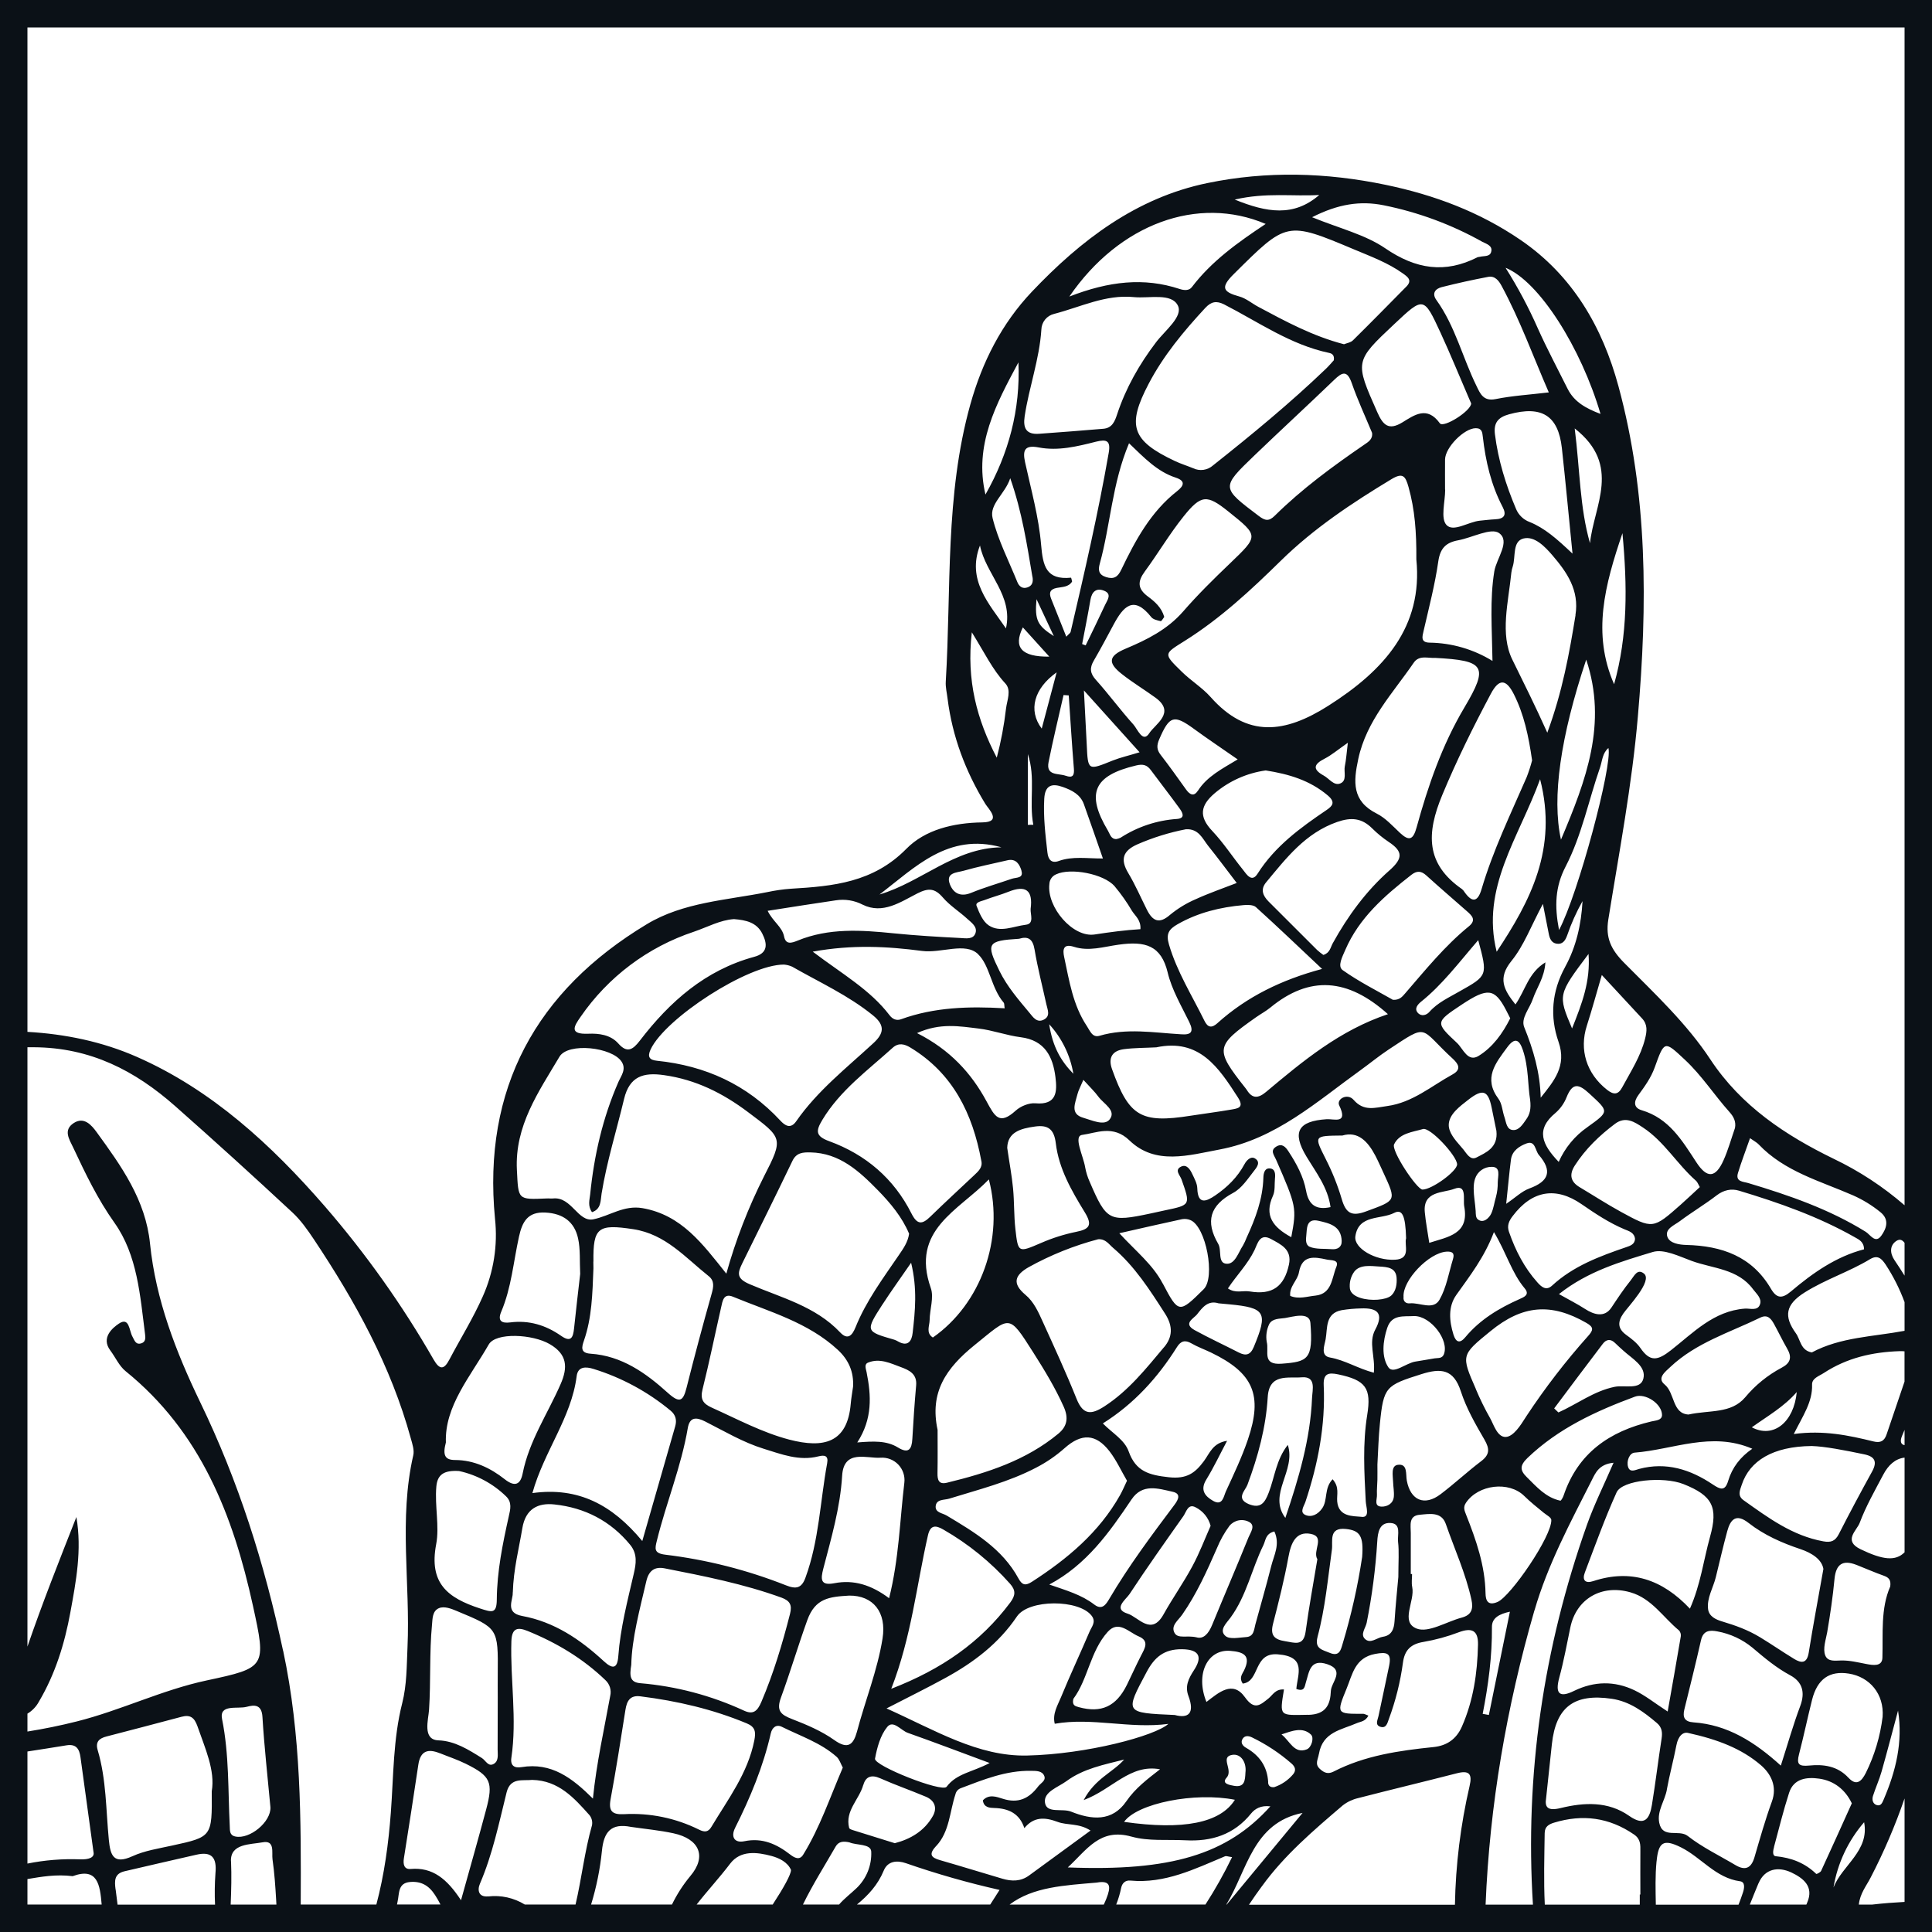 <svg width="1056" height="1056" viewBox="0 0 1056 1056" fill="none" xmlns="http://www.w3.org/2000/svg">
<path d="M0 0V1056H1056V0H0ZM1041 15V658.78C1029.25 648.591 1016.19 640.031 1002.16 633.33C976.03 620.6 951.72 604.59 934.91 579.14C921.91 559.39 904.37 543.05 887.77 526.29C880.57 519.02 877.48 512.62 879.07 502.64C885 465.76 892 429.16 895.22 391.72C900.54 330.72 900.7 270.31 884.6 211.03C875.91 179.03 859.76 150.73 831.14 131.17C808.64 115.8 784.07 106.59 757.45 101.04C724.87 94.25 692.38 93.37 660.04 100.04C621.1 108.04 590.73 131.29 564.04 159.42C547.52 176.83 536.87 197.81 530.37 221.06C516.47 270.77 520 321.94 516.94 372.57C516.75 375.67 517.58 378.83 517.94 381.96C520.55 402.62 527.71 421.58 538.55 439.36C540.21 442.09 547.91 449.36 536.91 449.51C521.12 449.72 505.62 453.51 495.39 463.96C477.29 482.37 455.39 484.4 432.32 485.76C427.989 486.074 423.685 486.689 419.44 487.6C397.1 492.07 373.55 493.1 353.56 505.14C292.97 541.6 263.7 595.14 270.56 666.14C272.133 680.616 269.838 695.25 263.91 708.55C258.68 720.41 251.72 731.55 245.68 743.02C242.68 748.81 240.29 748.81 236.99 743.09C219.919 713.348 200.024 685.318 177.58 659.39C148.38 625.76 115.77 595.72 74.88 577.7C55.79 569.29 35.59 565.18 15 564V15H1041ZM94 1008.77C86.71 1010.38 79.1 1011.52 72.41 1014.57C62 1019.3 60.31 1014.07 59.49 1005.65C57.89 989.27 58.16 972.65 53.41 956.65C52.03 952 54.23 950.16 58.24 949.12C71.927 945.58 85.593 941.993 99.24 938.36C104.04 937.08 106.24 938.83 107.9 943.47C112.14 955.73 117.68 967.65 115.74 979.08C115.94 1004 115.92 1004 94 1008.77ZM63.17 1032.77C62.57 1028.1 62.35 1024.09 68.22 1022.77C81.22 1019.77 94.22 1016.71 107.29 1013.77C115.86 1011.77 118.57 1015.46 117.76 1023.9C117.346 1029.61 117.273 1035.34 117.54 1041.06H64.26C63.91 1038.25 63.57 1035.5 63.21 1032.75L63.17 1032.77ZM134.75 932.94C138.94 931.8 143.04 931.45 143.45 938.48C144.45 954.94 146.3 971.35 147.81 987.79C148.23 995.79 136.5 1005.52 128.59 1003.79C125.37 1003.09 125.71 1000.51 125.59 998.28C124.59 978.7 125.31 959.11 121.37 939.58C119.73 931.24 129.85 934.27 134.79 932.92L134.75 932.94ZM126.24 1017.34C125.83 1007.59 136.83 1008.23 143.52 1006.98C150.43 1005.68 148.43 1012.61 148.95 1016.28C150.01 1023.66 150.52 1031.14 150.95 1038.6C151 1039.44 151.04 1040.23 151.08 1041.02H126.08C126.42 1033.06 126.61 1025.2 126.28 1017.32L126.24 1017.34ZM154.71 902.2C144.58 854.72 130.39 809.69 109.32 766.2C96.17 738.9 85.11 710.39 82 679.75C79.6 655.83 66.28 637.32 52.85 618.85C50.08 615.04 45.97 610.15 40.29 613.85C34.37 617.73 37.89 622.73 40.08 627.39C46.71 641.53 53.36 655.39 62.59 668.39C75.12 686.05 76.59 708.16 79.29 729.29C79.55 731.29 79.66 733.46 77.29 734.22C74.14 735.22 73.53 732.6 72.38 730.55C70.56 727.31 70.76 719.6 64.98 723.47C61.65 725.7 55.03 731.11 60.29 738.13C63.11 741.89 65.11 746.59 68.64 749.45C109.64 782.62 127.45 828.27 138.26 877.71C145.57 911.14 145.5 911.56 112.95 918.5C88.53 923.71 66.09 934.85 42 940.9C33.04 943.153 24.04 944.997 15 946.43V936.65C17.676 935.054 19.863 932.754 21.32 930C30.25 914.89 35.32 898.38 38.44 881.39C41.56 864.4 44.85 847.16 41.75 829.18C32.48 852.72 23.18 876.16 15 900V572.41H18.46C49.46 572.56 73.79 585.18 95.83 604.65C117.39 623.71 138.703 643.043 159.77 662.65C164.34 666.88 168.07 672.17 171.55 677.39C194.14 711.27 213.71 746.65 224.55 786.24C225.38 789.24 226.55 792.64 225.88 795.48C217.88 830.27 224.32 865.48 222.73 900.41C222.27 910.65 222.39 920.86 219.85 930.91C214.85 950.54 215.13 970.65 213.63 990.67C212.36 1007.67 210.07 1024.61 205.71 1041H164.37C164.58 994.68 164.63 948.49 154.75 902.18L154.71 902.2ZM43.86 1016.29C34.182 1015.91 24.494 1016.69 15 1018.6V957.34C22.11 956.24 29.23 955.14 36.33 953.97C41.72 953.08 43.38 956.03 43.99 960.46C46.24 976.84 48.49 993.22 51.11 1012.34C51.79 1015.33 48.53 1016.44 43.86 1016.29ZM238.5 812.5C239.07 806.11 242.5 803.5 250.92 804.04C260.596 806.155 269.485 810.94 276.58 817.85C280.02 821.13 278.94 825.07 278.08 828.85C274.74 843.85 271.67 858.85 271.54 874.26C271.47 882.17 268.94 881.31 262.31 879.14C244.72 873.38 234.31 865.43 238.42 843.97C240.27 834.29 237.55 823.08 238.5 812.5ZM267.14 734.87C270.98 728.17 291.04 729.16 300.52 734.7C310 740.24 310.52 747.27 306.38 756.63C299.32 772.79 289.18 787.63 285.68 805.36C284.53 811.17 281.68 813.1 275.86 808.52C268.07 802.37 259.07 798.06 248.79 798.02C243.21 798.02 241.85 795.49 243.71 788.41C243 768.57 257.05 752.47 267.14 734.87ZM879.14 408.87C881.47 418.26 862.49 489.01 852.14 508.33C849.6 495.1 850.05 484.62 855.72 473.68C864.58 456.59 868.3 437.43 874.62 419.29C875.79 415.75 875.86 411.66 879.13 408.86L879.14 408.87ZM886.81 291.46C889.49 320.33 889.75 347.34 882.24 373.99C870.07 346.25 877.2 319.66 886.8 291.45L886.81 291.46ZM1041.01 848.46C1036.01 853.46 1029.09 852.62 1017.01 846.82C1007.22 842.13 1014.9 836.57 1016.46 832.4C1019.88 823.28 1024.79 814.69 1029.36 806.02C1032.08 800.84 1035.91 797.28 1041.01 796.71V848.46ZM818.55 875.6C813.11 877.94 812.04 874.6 811.97 870.91C811.71 855.7 806.81 841.71 801.31 827.84C800.44 825.62 799.62 823.77 801.31 821.33C808.07 811.39 824.72 809.44 833.07 817.62C836.41 820.9 840.07 823.83 843.72 826.81C845.51 828.27 847.72 829.28 847.92 830.71C848.35 839.58 825.72 872.52 818.55 875.6ZM825.29 880.93C821.36 900.19 817.58 918.78 813.79 937.37L810.41 936.76C813.51 921.04 815.6 905.25 815.47 889.23C815.43 884.28 819.58 882.15 825.29 880.93ZM280.29 870.46C280.68 857.58 283.64 846.53 285.5 835.31C287.26 824.64 294.11 821.31 303.07 822.31C319.65 824.08 333.77 831.31 344.52 844.46C348.52 849.46 347.67 854.76 346.42 860.14C342.97 875.07 339.08 889.91 337.95 905.27C337.43 912.35 334.7 912.27 330.07 908.02C317.19 896.14 303.07 886.5 285.34 883.25C275.69 881.45 280.63 874.22 280.24 870.46H280.29ZM324.36 689.57C324.11 670.81 326.95 668.95 346.11 671.85C363.81 674.53 374.65 687.43 387.41 697.56C390.61 700.11 390.03 703.42 388.96 707.19C384.167 724.17 379.613 741.22 375.3 758.34C373.43 765.69 371.71 767.34 365.05 761.34C353.05 750.5 339.87 741.06 322.78 739.91C317.12 739.53 317.91 736.37 319.21 732.65C323.52 720.22 323.82 707.23 324.36 693.26C324.31 692.71 324.33 691.14 324.31 689.57H324.36ZM861.16 336.22C857.76 357.13 854.05 377.92 845.73 400.47C839.02 385.56 832.73 372.98 826.65 360.61C819.73 346.61 824.5 328.99 826.08 312.96C826.233 311.79 826.5 310.637 826.88 309.52C828.52 304.17 826.56 295.78 832.81 294.31C838.81 292.91 844.42 298.76 848.45 303.43C856.41 312.71 863.32 322.57 861.11 336.22H861.16ZM867 360.54C878.67 395.54 867 426.35 853.2 458.94C848.11 435.89 853 402.45 867 360.54ZM1005.06 838.54C1003.06 842.4 1000.75 843.22 996.59 842.47C979.69 839.42 966.43 829.54 953 820C949.55 817.54 951 814.62 952 811.58C956.34 798.43 969 790.58 990.26 790.37C997.5 790.59 1008.26 792.67 1019.08 794.94C1024.75 796.13 1026.16 798.94 1023.32 804.2C1017.07 815.55 1010.93 827 1005.05 838.55L1005.06 838.54ZM1014.54 855.27C1019.67 857.27 1024.68 859.52 1029.86 861.34C1032.58 862.34 1033.62 863.8 1033.17 867.14C1027.85 879.31 1029.3 892.82 1028.89 906.14C1028.73 911.14 1023.49 910.14 1020.14 909.52C1015.57 908.65 1011.14 907.52 1006.49 907.59C1003.33 907.59 999.13 908.51 997.66 904.83C996.19 901.15 998.06 895.94 998.72 892.13C1000.37 882.46 1001.8 872.72 1002.72 862.96C1003.52 855 1007.15 852.44 1014.53 855.28L1014.54 855.27ZM980.54 906.67C974.42 902.95 968.24 898.67 961.97 894.87C955.19 890.8 948.8 888.52 941.3 886.26C937.9 885.26 934.16 883.54 933.62 879.6C932.79 873.6 936.45 867.75 937.83 862.09C939.9 853.68 941.83 845.23 944.1 836.87C945.87 830.32 949.02 827.16 955.76 832.43C964.23 839.05 973.96 843.33 984.14 846.74C990.48 848.87 995.8 852.43 996.64 857.57C993.64 874.48 990.93 888.8 988.64 903.2C987.66 909.36 984.63 909.17 980.52 906.68L980.54 906.67ZM984 932.43C980.14 942.67 977.17 953.24 973.37 965.05C958.91 951.94 944.11 942.7 925.58 941.41C920.8 941.07 919.58 938.71 920.64 934.34C923.75 921.75 926.88 909.16 929.74 896.51C930.96 891.11 934.58 890.89 938.74 891.71C945.752 892.995 952.322 896.044 957.83 900.57C964.39 906.13 970.83 911.57 978.49 915.68C985.11 919.25 986.79 924.9 984 932.43ZM936.11 811.34C923.94 803.19 910.75 798.93 895.89 802.9C893.89 803.44 890.89 805.07 889.89 801.81C888.89 798.55 890.66 794.2 893.45 793.99C914.59 792.35 935.45 782.26 957.78 791.86C951.22 796.36 946.78 802.11 944.58 809.45C942.85 815.26 940.24 814.1 936.11 811.34ZM957.51 780.15C966.42 773.78 975.02 768.98 982.08 760.88C980.51 777.38 969.33 786.41 957.51 780.15ZM973.79 747.59C966.165 751.634 959.402 757.126 953.88 763.76C946.15 772.85 934.43 770.61 922.88 773.16C913.88 772.62 915.58 761.4 909.81 756.69C905.56 753.23 910.22 749.77 912.97 747.17C927.03 733.91 945.33 728.37 962.19 720.17C966.09 718.28 968.03 720.75 969.63 723.64C972.09 728.09 974.27 732.7 976.82 737.11C979.56 741.83 978.74 745 973.79 747.59ZM962 712.91C960.71 716.73 956.56 715.05 953.72 715.27C936.65 716.53 925.43 728.54 913.26 738.06C906.01 743.73 901.9 744.49 896.63 736.81C894.68 733.96 891.69 731.69 888.84 729.62C884.1 726.16 884.15 722.48 887.28 717.94C889.81 714.26 903.46 700.08 898.58 696.13C894.95 693.19 893.24 697.43 891.39 699.72C887.44 704.63 884.27 709.45 880.76 714.72C876.99 720.33 871.26 718.62 866.36 715.45C862.14 712.72 857.63 710.45 852.1 707.33C868.05 694.72 885.97 689.6 903.34 684.33C909.44 682.48 917.79 686.69 924.72 689.22C936.3 693.43 949.94 693.45 958.23 704.73C960.07 707.17 963.1 709.7 962 712.91ZM771.89 867.42C771.42 865.15 771.81 862.71 771.81 860.35H771.11C771.11 852.87 771.11 845.35 771.11 837.93C771.11 833.7 769.79 828.42 776.11 827.93C781.35 827.47 787.9 826.17 790.26 832.99C795.03 846.73 801.11 859.99 804.26 874.32C805.37 879.38 804.36 882.73 798.96 884.16C790.61 886.38 780.8 892.65 774.34 890.16C765.12 886.54 773.51 875.22 771.89 867.42ZM787.42 816.69C778.63 823.38 770.97 820.12 768.94 809.28C768.28 805.79 769.52 799.91 764.02 800.65C760.14 801.17 761.34 806.47 761.44 809.91C761.52 812.66 762.1 815.43 761.84 818.13C761.46 821.96 758.08 823.6 755.09 823.49C750.82 823.34 752.75 819.43 752.62 817.03C752.48 814.29 752.82 811.52 752.87 808.76C752.92 806 752.87 803.25 752.87 800.49C753.29 793 753.48 785.49 754.24 778.06C756.24 757.95 757.47 757.22 776.99 751.06C787.55 747.74 794.49 748.23 798.46 760.45C801.46 769.71 806.46 778.45 811.4 786.92C814.33 792 814.28 795.17 809.4 798.8C801.9 804.5 794.94 811 787.42 816.69ZM673.57 959.17C678.29 958.43 681.45 963.31 680.73 968.93C680.52 972.93 680.43 977.15 674.49 976.1C671.98 975.65 667.49 974.91 670.43 971.66C674.26 967.46 666.56 960.26 673.57 959.17ZM674.97 983.74C667.03 996.41 646.76 1000.44 614.4 995.81C621.56 985.65 653.14 979.36 675 983.74H674.97ZM484.56 933.8C496.81 927.48 506.95 922.51 516.83 917.08C532.16 908.67 545.83 898.36 555.83 883.55C562.27 874 589.83 874.11 596.7 883.17C599.27 886.55 596.65 889.17 595.51 891.88C590.42 903.88 584.87 915.59 579.95 927.61C578.08 932.16 575.14 936.73 576.51 942.18C597.05 938.58 617.26 945.06 638.62 942.25C631.36 948.81 594.14 958.82 561.38 959.55C534.51 960.15 511.1 945.69 484.56 933.8ZM540.93 963.63C531.54 968.63 522.85 969.29 517.39 976.63C514.96 979.88 477.56 965.12 478.27 961.25C479.39 955.19 481.19 948.5 484.95 943.91C488.23 939.91 492.41 945.82 496.21 947.16C510.55 952.23 524.77 957.64 540.93 963.63ZM429.51 866.48C408.317 858.1 386.136 852.477 363.51 849.75C357.3 848.96 357.96 846.42 359.07 841.96C364.16 821.35 372.35 801.6 375.93 780.58C377.01 774.29 380.7 774.58 385.43 776.96C395.94 782.28 406.11 788.37 417.43 791.87C427.16 794.87 436.79 798.7 447.32 796.03C450.52 795.22 452.94 795.47 452.11 799.79C448.28 820.63 447.68 842.07 440.28 862.25C438.18 868.15 435.13 868.73 429.51 866.48ZM431.81 882.12C427.63 898.51 422.81 914.62 416.15 930.23C413.95 935.38 411.65 937.3 406.66 935.01C388.783 926.741 369.597 921.664 349.97 920.01C344.26 919.53 344.05 916.01 345.04 910.01C345.37 895.5 349.62 879.94 353.27 864.24C354.62 858.42 357.86 856.16 363.32 857.24C384.87 861.48 406.43 865.72 427.16 873.24C431.65 874.92 433.09 877.13 431.81 882.12ZM450 857.42C454.35 840.68 459.25 824.09 460.3 806.61C461.18 791.92 473.88 797.31 481.3 796.76C483.096 796.636 484.897 796.909 486.575 797.561C488.253 798.212 489.767 799.226 491.008 800.529C492.25 801.833 493.188 803.394 493.757 805.102C494.326 806.81 494.512 808.622 494.3 810.41C491.82 831.07 491.37 852.02 485.97 873.56C476.26 866.29 466.68 863.31 456.09 865.35C448.18 866.88 448.59 863 450 857.42ZM473.66 750C473.28 748.11 472.23 745.7 474.47 744.78C480.86 742.16 486.77 745.17 492.56 747.3C496.96 748.92 501.31 750.99 500.75 757.21C499.88 766.95 499.22 776.73 498.67 786.5C498.35 792.21 496.58 794.71 490.82 791.18C484.53 787.32 477.42 787.72 468.57 788.42C477 775.44 476.21 762.77 473.66 750ZM482.41 712.92C487.01 705.78 492.01 698.92 498 690.2C501.47 704.56 500.19 716.58 498.84 728.53C498.36 732.86 496.35 736.3 490.95 733.26C490.272 732.843 489.547 732.508 488.79 732.26C473 727.7 472.9 727.65 482.41 712.88V712.92ZM564.79 450.8L561.79 450.85V412.18C566.19 425.12 562.36 438 564.79 450.8ZM627.46 326.06C621.64 321.76 621.74 317.78 625.77 312.31C632.99 302.48 639.22 291.89 646.83 282.38C656.57 270.19 659.74 270.23 671.48 279.64C688.15 293 688 292.86 672.23 308C663.41 316.42 654.71 325 646.69 334.22C638.05 344.11 626.99 349.63 615.28 354.55C605.91 358.49 605.28 362.21 613.18 368.42C619.04 373.05 625.48 376.93 631.54 381.32C642.86 389.53 631.32 395.84 628.22 400.71C624.62 406.36 621.75 398.5 619.49 395.99C612.37 388.11 606.09 379.49 598.99 371.59C595.75 367.99 595.53 365.07 597.83 361.13C601.6 354.66 605.1 348.05 608.64 341.45C613.85 331.75 619.5 324.97 629.25 337.28C630.25 338.6 632.6 339.09 634.42 339.51C634.88 339.61 635.75 337.96 636.36 337.2C634.87 332 631.15 328.79 627.46 326.06ZM725.93 385.83C702.36 400.77 681.75 403.58 661.74 381.03C657.09 375.79 650.86 372.03 645.82 367.03C635.67 357.11 636.12 357.49 647.63 350.24C667 338.09 683.78 322.49 700 306.56C718.15 288.74 739 274.93 760.54 261.91C766.79 258.13 768.21 260.26 769.87 266.17C773.32 278.45 774.27 290.92 774.15 305.73C777.81 342.54 756.68 366.35 725.93 385.83ZM750.93 750.31C742.15 748 735.17 743.44 727 742C721.5 741.05 724 735.35 724.57 732C725.67 725.88 724.26 717.82 733.37 716.11C736.847 715.548 740.359 715.231 743.88 715.16C752.64 714.8 756.63 717.63 751.69 726.75C747.83 733.86 751.8 741.39 750.92 750.31H750.93ZM703.93 789.71C697.52 797.85 696.72 807.37 693.52 815.71C691.37 821.35 689.1 824.79 682.52 822.11C675.31 819.11 680.68 814.65 681.8 811.63C687.63 796.07 691.94 780.19 692.92 763.63C693.7 750.5 704.17 753.44 711.39 752.82C719.62 752.11 717.32 759.66 717.14 764.13C716.22 786.66 709.83 808.13 702.55 829.66C692.81 816.64 708.53 804 703.88 789.71H703.93ZM649.58 927C653.21 936.69 649.38 939.35 642.1 937.39C614.65 936.19 614.79 936.27 626.73 913.89C630.98 905.89 636.19 901.34 646.05 901.44C656.36 901.55 656.92 906.31 652.61 912.88C649.53 917.58 647.6 921.74 649.58 927ZM621.06 418.37C624.79 417.49 626.95 418.1 629.06 420.96C634.2 427.9 639.53 434.71 644.6 441.7C646.15 443.83 648.28 447.22 643.39 447.62C632.377 448.352 621.733 451.888 612.47 457.89C611.736 458.237 610.959 458.486 610.16 458.63C607.16 458.63 606.74 455.96 605.59 454.04C593.4 433.63 597.75 423.87 621.06 418.37ZM594 407.11C593.56 397.92 593 388.73 592.45 377.38L622.88 411.18C617 413 612.46 414 608.19 415.69C594.59 421.19 594.65 421.29 594 407.11ZM807 632.67C803.65 634.41 801.65 630.48 799.89 628.34C799.37 627.72 798.79 627.05 798.19 626.34C795.31 623.04 791.86 619.06 791.86 614.91C791.86 608.98 798.27 604.49 802.4 601.23C810.52 594.83 813.4 596.07 815.29 605.3C816.22 609.92 817.18 614.52 817.91 618.11C818.93 627.38 812.12 630 807 632.67ZM818.65 646.12C818.706 648.88 818.369 651.634 817.65 654.3C816.75 657.3 816.4 660.4 815.12 663.23C813.99 665.74 810.84 668.8 807.88 666.58C806.49 665.58 806.66 663.49 806.58 661.94C806.48 660.03 806.18 657.89 805.93 655.7C805.47 651.76 805.12 647.65 806.22 644.34C806.834 642.412 808.053 640.733 809.695 639.552C811.338 638.37 813.317 637.749 815.34 637.78C820.5 637.72 818.68 642.89 818.66 646.12H818.65ZM762.46 688.55C751.65 689.1 739.86 682.21 740.82 675.72C742.59 663.72 754.7 666.72 762.02 662.96C766.4 660.7 768.2 664.24 768.55 676.82C767.42 680.6 771.46 688.09 762.47 688.55H762.46ZM724.65 633.55C718.2 620.7 717.94 620.83 733.74 620.66C742.22 618.14 747.62 623.83 751.74 631.66C753.38 634.78 754.74 638.02 756.27 641.23C763.33 656.53 763.15 656.05 746.76 662.1C738.76 665.1 735.6 663.1 733.36 655.35C731.13 647.843 728.217 640.556 724.66 633.58L724.65 633.55ZM733.34 678.32C733.46 681.72 730.96 683.06 727.89 682.78C724.28 682.45 719.12 682.94 715.8 681.44C713.55 680.44 713.73 677.44 713.99 675.38C714.42 671.93 713.73 665.72 720.6 667.25C726.66 668.63 733.08 670 733.35 678.35L733.34 678.32ZM762 625.44C764.95 619.35 772 618.81 777.75 617.12C781.67 615.97 796.2 631.6 796.43 636.36C796.6 640.04 782.74 650.18 777.52 650.2C774.48 650.21 760.27 628.94 762 625.44ZM794.82 649.83C801.98 647 799.6 655.54 800.32 659.38C803.18 674.59 791.54 675.99 781.21 679.32C780.33 673.39 779.29 668.04 778.78 662.63C777.61 650.8 789 652.11 794.78 649.83H794.82ZM794.02 587.22C782.37 593.59 772.08 602.67 758.19 604.55C751.63 605.44 745.48 607.65 739.85 601.16C736.47 597.28 730.33 600.75 732 604.21C737 614.59 729.26 611.49 725.16 611.74C709.41 612.74 706.07 618.82 714.07 632.12C719.3 640.81 725.75 648.96 727.25 659.79C719.44 661.52 715.31 658.65 713.89 650.88C712.47 643.11 708.66 636.05 704.31 629.41C702.74 627 700.84 624.73 697.61 626.69C694.08 628.82 696.35 631.29 697.44 633.77C708.65 659.4 708.79 660.19 705.79 676.23C695.85 670.82 690.79 664.46 695.79 653.55C697.03 650.83 696.57 647.34 696.87 644.2C697.12 641.74 697.07 638.89 694.1 638.64C691.13 638.39 690.6 641.48 690.54 643.7C690.22 655.41 686.19 666.04 681.39 676.47C680.831 677.945 680.163 679.375 679.39 680.75C676.83 684.62 675.07 691.08 670.39 690.75C665.39 690.41 667.92 683.4 665.86 679.88C658.7 667.62 661.31 658.81 674.04 652C678.63 649.54 681.95 644.43 685.32 640.12C686.72 638.34 689.47 635.18 685.83 633.12C683.58 631.88 681.36 634.21 680.22 636.32C676.39 643.47 670.76 648.96 664.22 653.41C659.51 656.61 654.68 658.84 654.42 649.47C654.35 646.87 652.86 644.22 651.7 641.74C650.54 639.26 648.63 636.15 645.55 637.66C641.78 639.49 645 642.36 645.81 644.66C650.74 658.66 650.81 658.61 636.81 661.54C634.11 662.1 631.42 662.73 628.72 663.3C606.29 668.07 604.78 667.3 595.6 645.94C594.467 643.428 593.641 640.789 593.14 638.08C592.14 631.83 586.52 620.98 591.49 620.32C599.12 619.32 608.38 614.64 617.33 623.32C631.51 637.03 649.65 631.48 666.74 628.27C697.35 622.51 719.68 602.18 743.74 584.86C748.85 581.18 753.74 577.14 758.97 573.68C781.32 558.95 775.42 561.68 794.29 578.9C797.09 581.57 798.94 584.51 794 587.22H794.02ZM692.39 733.52C691.8 730.14 692.297 726.66 693.81 723.58C695.6 720.58 699.45 720.85 702.41 720.41C706.34 719.82 715.75 716.73 716.25 723.08C717.82 742.99 714.94 744.31 700.51 745.38C689.62 746.18 693.73 738.67 692.39 733.52ZM704.51 691.22C701.92 703.22 695.44 707.95 683.06 705.88C679.33 705.25 675.32 707.11 671.16 704.23C675.9 697.06 682.01 690.97 685.72 683.23C687.38 679.76 688.55 673.84 694.72 677.23C700.1 680.19 706.3 682.88 704.51 691.22ZM635.51 701.54C630.08 691.19 621.08 684.12 611.8 674.07C624.8 671.13 635.45 668.66 646.15 666.37C647.69 666.109 649.273 666.296 650.71 666.91C659.2 670.48 664.43 698.24 657.9 704.67C644.53 717.89 644.21 718.05 635.55 701.54H635.51ZM636.21 736.38C626.37 748.1 616.85 760.14 603.7 768.66C596.6 773.27 592.09 773.66 588.47 764.66C582.77 750.43 576.34 736.5 570 722.54C567.57 717.18 565.14 711.6 560.51 707.74C553.02 701.47 554.63 696.93 562.39 692.54C574.333 685.929 587.05 680.826 600.25 677.35C604.34 677.1 606.06 680.08 608.41 682.07C620.28 692.16 628.47 705.07 636.8 718.02C641.23 724.89 640.92 730.83 636.25 736.38H636.21ZM654.38 718.28C657.23 714.67 660.26 710.56 666.06 712.38C667.99 712.54 669.94 712.73 671.89 712.92C691.74 714.79 693.15 717.37 685.29 736.25C683.47 740.62 680.99 741.25 677.07 739.25C669.07 735.15 660.89 731.37 653.01 727.05C646.35 723.39 652.52 720.68 654.42 718.28H654.38ZM686.55 556C689.12 554.19 691.94 552.7 694.35 550.72C715.81 533.07 736.7 534.63 758.62 554.33C732.32 563.11 712.13 579.97 691.98 596.85C687.78 600.37 684.47 600.66 681.46 595.7C681.247 595.369 681.013 595.052 680.76 594.75C663.92 573.42 664.16 571.78 686.55 556ZM673 606.47C665.63 607.76 658.2 608.67 650.82 609.83C623.62 614.13 617.06 610.25 607.82 584.39C605.56 578.05 608.03 574.29 614.34 573.46C620.17 572.7 626.11 572.78 632.01 572.46C655.6 567.46 666.08 583.46 676.64 599.86C680.27 605.52 676.48 605.85 673 606.47ZM665.53 559.17C662.27 562.1 660.16 561.69 658.31 557.92C651.56 544.17 643.31 531.16 638.94 516.24C637.21 510.4 638.85 507.9 643.71 505.14C654.94 498.75 667.04 495.84 679.71 494.72C681.96 494.52 685.03 494.52 686.47 495.82C698.28 506.51 709.79 517.53 722.62 529.6C700.42 535.55 681.53 544.78 665.5 559.17H665.53ZM653.53 491.5C648.485 493.67 643.772 496.541 639.53 500.03C633.53 505.29 629.95 503.36 626.88 497.24C623.52 490.55 620.55 483.64 616.71 477.24C612.21 469.73 613.71 465.04 621.71 461.49C630.226 457.782 639.122 455.019 648.24 453.25C655.13 452.91 657.24 458.31 660.24 462.16C665.62 468.86 670.74 475.78 675.98 482.62C668.46 485.55 660.83 488.16 653.54 491.5H653.53ZM638.24 531.6C640.51 541 645.68 549.75 650.01 558.6C652.75 564.17 650.92 565.76 645.48 565.32C630.62 564.45 615.77 561.79 600.94 566.15C597.06 567.29 595.79 563.45 594.09 560.89C586.44 549.42 584.43 536.07 581.64 523.02C580.82 519.2 581.05 515.61 586.92 517.49C595.18 520.15 603.15 517.49 611.34 516.36C626.06 514.26 634.67 516.76 638.25 531.6H638.24ZM588.87 598.23C589.42 596 590.6 593.93 592.15 590.23C595.76 594.23 598.33 596.64 600.38 599.45C603.2 603.3 610.23 606.88 606.61 611.74C603.71 615.65 596.84 612.3 592.11 610.96C584.72 608.86 587.71 603 588.88 598.23H588.87ZM781.25 553.12C779.66 554.93 776.86 555.73 774.96 553.6C772.87 551.26 774.96 549.01 776.63 547.6C788.34 538.24 797.29 526.25 807.97 513.87C813.19 533.27 813.16 533.22 797.77 541.87C792 545.22 785.83 547.93 781.26 553.12H781.25ZM802.81 506.35C789.66 517.07 779.05 530.23 768 543C766.45 544.78 765 546.7 761.33 546.48C752.6 541.48 742.74 536.55 733.87 530.25C730.87 528.1 733.77 522.85 735.3 519.25C742.88 501.64 756.81 489.61 771.43 478.17C774.43 475.82 776.82 475.96 779.66 478.55C786.89 485.13 794.35 491.48 801.66 497.94C804.44 500.38 807.2 502.79 802.82 506.35H802.81ZM759.38 475.81C746.74 486.98 736.69 500.67 728.47 515.56C727.22 517.82 726.91 520.89 723.32 521.95C722.135 521.124 721.003 520.226 719.93 519.26C711.03 510.42 702.153 501.553 693.3 492.66C690.3 489.59 688.8 486.17 692.03 482.28C703.03 469.04 713.42 455.39 730.85 449.28C738.58 446.59 744.29 447.12 749.97 452.74C752.749 455.514 755.794 458.01 759.06 460.19C766.94 465.42 766.87 469.2 759.39 475.81H759.38ZM735.06 418.74C734.39 422 736.43 426.69 732.55 428.23C729.07 429.61 726.55 425.57 723.55 423.93C717.25 420.47 718.01 417.73 724.02 414.67C727.73 412.78 731.02 409.96 736.71 405.98C736 411.92 735.77 415.38 735.07 418.74H735.06ZM725.7 434.74C730.13 438.48 728.32 440.55 725.08 442.74C710.75 452.45 696.89 462.51 687.36 477.56C684.17 482.61 681.36 477.91 679.36 475.36C673.71 468.36 668.74 460.67 662.57 454.15C655.14 446.3 656.08 440.24 663.94 433.56C671.867 426.861 681.53 422.544 691.81 421.11C704.69 423.13 716 426.57 725.71 434.75L725.7 434.74ZM654.7 432.22C652.54 435.6 650.28 434.3 648.32 431.58C643.74 425.2 639.21 418.78 634.39 412.58C632.13 409.68 632.21 407.33 633.64 404.02C639.21 391.14 641.64 390.4 652.64 398.43C659.91 403.74 667.39 408.74 676.5 415.08C667.87 420.29 659.76 424.37 654.74 432.23L654.7 432.22ZM609.23 484.41C612.747 488.612 615.911 493.097 618.69 497.82C620.46 500.66 623.69 502.82 623.34 507.87C615.03 508.37 606.67 509.49 598.34 510.77C586.34 512.62 572.08 495.77 573.57 483.23C573.609 482.075 573.981 480.955 574.64 480.006C575.3 479.057 576.22 478.319 577.29 477.88C585.1 474.2 603.22 477.53 609.27 484.42L609.23 484.41ZM586.68 586.91C580.16 580.21 575.43 572.62 573.46 559.83C580.397 567.385 584.99 576.793 586.68 586.91ZM592.92 662.61C597.14 669.51 595.71 671.84 588.19 673.31C581.665 674.644 575.298 676.655 569.19 679.31C556.6 684.71 556.48 685 555 671.8C554.16 664.43 554.43 656.94 553.72 649.56C553.05 642.56 551.72 635.63 550.53 627.39C550.77 618.79 557.87 616.82 565.66 615.75C572.66 614.75 576.13 616.97 577.09 624.94C578.73 638.79 585.75 650.92 592.92 662.61ZM564.76 739.23C570.86 748.83 576.76 758.51 581.44 768.98C584.17 775.13 583.21 779.7 578.5 783.6C560.77 798.31 539.5 805.1 517.6 810.43C513.09 811.53 512.34 808.9 512.42 805.12C512.57 797.27 512.47 789.41 512.47 781.55C508.05 761.06 516.96 747.88 532.89 735.04C552.32 719.38 551.1 717.76 564.76 739.23ZM518.76 819.16C534.87 814.16 551.27 810.09 566.4 802.16C571.961 799.288 577.143 795.738 581.83 791.59C591.16 783.27 598.98 783.59 606.48 793.3C610.24 798.19 612.85 803.96 616 809.35C614.6 812.28 613.56 814.8 612.23 817.17C600.74 837.61 583.39 852.08 564.03 864.58C560.45 866.89 558.63 866.36 556.7 862.79C547.86 846.5 532.6 837.46 517.41 828.36C515.16 827.02 511.29 826.79 511.41 823.5C511.64 819.29 516 820 518.75 819.16H518.76ZM618.49 819.56C624.44 810.7 633.06 813.62 640.94 815.37C645.57 816.37 644.2 819.5 641.94 822.5C629.43 839.18 616.94 855.87 606.34 873.88C604.47 877.07 602.34 880.27 598.08 877C591.08 871.62 582.76 869.29 573.53 866.08C593.87 855.26 606.36 837.62 618.48 819.56H618.49ZM605.49 891.91C611.39 885.38 617 892.18 622.35 894.4C628.47 896.95 625.64 901.09 623.61 905.05C620.92 910.28 618.54 915.66 615.94 920.93C610.1 932.75 601.94 936.47 589.67 933.11C587.61 932.54 585.88 932.11 586.67 928.58C594.69 917.83 595.86 902.58 605.49 891.91ZM616.36 882C608.1 879.45 615.36 874.31 617.36 871.33C626.85 856.91 636.85 842.81 646.81 828.69C648.42 826.39 649.34 821.69 653.43 823.84C655.456 824.842 657.243 826.268 658.67 828.021C660.097 829.774 661.13 831.813 661.7 834C658.52 841.17 655.62 848.91 651.7 856.13C646.87 865.13 640.95 873.46 635.99 882.36C629.27 894.47 622.16 883.78 616.36 882ZM659.3 808.79C663.48 801.94 666.93 794.64 670.7 787.53C662.83 788.7 661.21 794.35 658.03 798.63C653.21 805.14 648.64 808.5 638.93 807.44C628.1 806.26 620.84 804.32 616.93 793.36C614.69 787.04 608.19 783.46 602.79 778.02C619.89 767.29 632.86 752.92 643.33 736.25C645.4 732.96 647.71 732.25 651.18 734.25C654.65 736.25 658.33 737.56 661.87 739.25C685.08 750.45 690.37 762.44 682.05 786.91C678.76 796.58 674.31 805.91 670.05 815.17C668.81 817.85 668.29 823.35 663.05 820.34C658.79 817.9 655.78 814.56 659.3 808.78V808.79ZM705.22 708.33C704.63 703.1 709.22 699.93 709.99 695.4C711.72 685.77 718.42 686.96 725.22 688.46C727.62 688.98 732.1 688.37 730.42 692.46C727.93 698.46 728.1 707.22 718.99 708.16C714.54 708.58 709.91 710.29 705.22 708.32V708.33ZM753.13 710.39C746.73 710.88 738.75 709.14 737.86 704.52C737.407 701.193 738.244 697.819 740.2 695.09C743.31 691 749.43 692.01 753.86 692.26C758.29 692.51 762.95 692.83 763.36 698.42C763.61 701.81 763.02 705.84 760.36 708.19C758.94 709.39 756.22 710.14 753.13 710.38V710.39ZM758.24 725.8C760.76 718.26 767.24 719.7 773 719.34C782 719.26 792.32 732.64 789.16 740.34C788.16 742.65 786.02 742.16 784.16 742.45C780.69 742.99 777.24 743.68 773.76 744.19C768.48 744.96 761.6 751.41 758.85 747.33C755 741.62 755.81 733.08 758.24 725.79V725.8ZM786.83 710.38C783.4 716.38 776.12 711.86 770.59 712.38C768.48 712.59 766.86 711.38 767.16 708.85C766.52 699.85 780.97 684.71 790.66 684.13C793.79 683.94 795.16 684.95 794.2 688.13C791.9 695.6 790.63 703.71 786.83 710.37V710.38ZM795.99 707.8C803.43 697.31 811.36 687.2 816.56 673.43C823.38 684.76 826.22 695.65 833.34 704.16C836.34 707.71 832.99 708.96 830.57 710.05C819.33 715.05 808.93 721.26 800.92 730.9C797.98 734.44 795.8 733.82 794.43 729.44C792.12 722 791.46 714.17 796 707.79L795.99 707.8ZM824.78 673.31C823.59 669.89 824.78 667.31 826.83 664.65C837.4 650.65 850.4 648.45 864.49 658.2C871.95 663.35 879.49 668.36 887.92 671.92C890.36 672.92 893.3 673.69 893.68 677.17C893.51 680.17 891.01 680.94 888.89 681.67C874.29 686.67 859.94 691.99 848.31 702.72C845.05 705.72 842.43 703.31 840.31 700.92C833.11 692.86 828.3 683.44 824.78 673.3V673.31ZM835.93 649.6C831.76 651.11 828.3 654.6 823.26 657.98C824.26 648.91 824.89 641.31 825.87 633.76C826.51 628.88 830.67 626.34 834.44 624.96C839.23 623.21 839.09 628.91 841.14 631.3C848.6 640 846.66 645.69 835.93 649.59V649.6ZM834.17 611.9C832.34 614.46 830.38 617.75 827.17 617.67C823.4 617.57 823.29 613.42 822.31 610.61C821.15 607.28 821.02 603.26 819.04 600.61C810.59 589.28 817.47 581.09 823.84 572.43C828.08 566.67 830.49 568.37 832.37 573.94C835.56 583.37 835.04 593.36 836.32 600.94C837 606.31 836.06 609.25 834.17 611.89V611.9ZM808.26 577.1C802.26 580.84 799.75 573.26 796.42 570.1C784.36 558.87 784.53 558.69 798.96 549.1C813.12 539.71 816.96 540.18 823.19 552.1C823.91 553.47 824.59 554.86 825.47 556.59C821.32 564.87 815.92 572.36 808.26 577.09V577.1ZM818.06 520.21C809.31 485.28 830.06 458.15 841.79 425.91C851.53 463.83 836.5 492.47 818.06 520.2V520.21ZM834.49 424.7C825.7 444.92 816.07 464.79 809.79 486.02C807.85 492.56 804.99 493.86 800.63 487.8C800.232 487.119 799.726 486.507 799.13 485.99C779.22 472.17 779.56 455.59 788.34 434.48C796.24 415.48 805.25 397.29 814.85 379.25C819.23 371.01 823.1 370.87 827.42 379.4C832.98 390.4 835.52 402.35 837.42 415.63C836.611 418.702 835.633 421.726 834.49 424.69V424.7ZM816.77 312.26C814.23 327.85 815.5 343.43 815.77 361.26C805.419 354.877 793.53 351.421 781.37 351.26C776.37 351.16 777.37 347.98 778.16 344.63C781.05 332.05 784.34 319.5 786.16 306.75C787.21 299.57 790.43 296.53 796.99 295.32C804.67 293.9 814.9 288.32 819.3 291.32C825.76 295.82 818 305.05 816.77 312.26ZM784.38 359.59C811.7 361.02 813.82 364.12 800.38 386.76C788.19 407.3 780.57 429.46 774.3 452.21C772.44 458.94 770.3 460.01 765.17 455.21C761.17 451.45 757.3 447.11 752.53 444.71C738.87 437.85 739.73 427.3 742.42 414.79C746.93 393.79 761.3 378.93 772.74 362.21C775.7 357.88 780.67 359.87 784.38 359.59ZM745.64 243.08C728.45 254.87 711.64 267.2 696.78 281.87C693.58 285.03 691.56 284.71 687.96 281.97C667.51 266.49 667.33 266.55 685.61 248.97C700.04 235.1 714.79 221.54 729.21 207.66C733.67 203.35 736.34 202.22 738.86 209.45C742.08 218.7 746.24 227.62 749.95 236.57C750.42 240.11 747.88 241.55 745.64 243.08ZM604 330.66C600.54 338.06 597 345.4 593.4 352.77L591.48 352.03C593.01 343.97 594.65 335.93 596.02 327.84C596.78 323.38 599.27 321.23 603.37 322.84C608 324.6 605.26 328 604 330.66ZM592.44 439.58C595.88 449.15 599.17 458.76 602.83 469.23C594.12 469.29 586.27 467.88 578.73 470.6C574.73 472.06 572.94 469.85 572.51 466.01C571.4 456.23 570.21 446.49 570.77 436.57C571.2 429.04 575.04 428.05 580.98 430.17C585.87 431.92 590.52 434.23 592.44 439.58ZM582.44 424.01C578.5 422.58 571.59 424.21 573.14 416.51C575.6 404.25 578.56 392.1 581.32 379.9L584.16 380.1C585.07 393.41 585.87 406.74 586.96 420.04C587.33 423.92 586.23 425.38 582.49 424L582.44 424.01ZM569.36 398.19C561.89 388.25 565.11 376.36 577.55 367.49C574.71 378.33 572.19 387.78 569.41 398.19H569.36ZM565.48 519C567.15 529.06 569.76 539 571.93 548.94C572.58 551.94 574.33 555.36 570.52 557.32C566.71 559.28 564.59 555.86 562.75 553.66C556.75 546.45 550.54 539.34 546.3 530.73C538.83 515.58 539.51 514.2 557 513.12C561.93 511.61 564.5 513.17 565.48 519ZM576.9 588.81C577.84 596.43 577.79 604.1 565.96 603.05C562.45 602.73 557.85 604.63 555.17 607.05C546.24 615.17 543.75 610.31 539.23 601.97C530.98 586.71 519.39 573.83 501.23 564.67C513.9 558.94 524.5 560.96 534.86 562.18C542.63 563.09 550.16 565.96 557.92 566.93C571.14 568.6 575.52 577.61 576.9 588.81ZM540.49 644.65C549.01 677.17 536.14 712.74 509.88 731.07C505.97 728.54 508.08 724.74 508.12 721.56C508.18 715.68 510.57 709.15 508.76 704.03C497.57 672.23 523.94 661.77 540.49 644.65ZM507.2 839.19C508.54 833.34 511.48 833.64 515.65 836.05C529.311 843.882 541.611 853.879 552.07 865.65C555.18 869.17 555.18 871.9 552.21 875.88C536 897.58 514.84 912.32 487.14 923.07C498.19 894.71 500.94 866.57 507.2 839.19ZM582.9 973.54C592.2 966.69 603.43 964.54 614.44 961.75C608.18 968.86 598.61 972.01 592.31 983.9C608.04 978.03 617.64 964.05 634.06 967.06C627.22 972.39 620.58 977.35 615.65 984.53C607.89 995.85 596.65 994.71 585.44 990.21C580.58 988.27 572.13 991.4 571.18 985.39C570.23 979.38 578.31 976.92 582.9 973.54ZM654 894.94C648.57 893.7 643.89 895.87 642 892.55C639.77 888.55 644 885.68 646.17 882.55C654.06 871.24 659.67 858.75 665.17 846.18C666.933 841.853 669.228 837.761 672 834C673.277 832.455 675.051 831.401 677.018 831.016C678.985 830.631 681.025 830.94 682.79 831.89C686.42 833.89 683.48 837.67 682.43 840.27C675.96 856.27 669.13 872.1 662.58 888.05C660.58 893 657.76 896.06 654 894.94ZM672.55 884.2C681.37 872.2 684.14 857.59 690.55 844.57C691.83 841.94 691.66 838.26 696.55 837.07C699.8 844.18 696.33 850.01 694.85 855.92C692.17 866.59 689.07 877.16 686.19 887.79C685.38 890.79 685.42 894.5 681.19 894.79C677.34 895.03 672.19 896.19 669.87 894.24C666 891 670.53 887 672.56 884.2H672.55ZM695.78 887.69C698.92 875.52 702 863.31 704.25 850.96C705.61 843.49 708.25 836.83 716.41 838.39C724.57 839.95 717.23 847.65 720.05 852.23C717.88 865.4 715.43 878.54 713.64 891.77C712.53 900.03 707.64 897.87 702.48 897.07C696.68 896.18 694.17 894 695.79 887.69H695.78ZM720.14 894.69C724.34 879.09 725.76 863 728 847C728.63 842.47 726 834.68 735.69 835.72C743.26 836.53 745.41 839.5 744.53 851.03C742.114 867.061 738.552 882.898 733.87 898.42C732.87 901.82 732.09 905.64 726.8 903.42C722.82 901.75 718.41 901.23 720.15 894.73L720.14 894.69ZM744.23 829.07C739.5 828.63 731.64 829.16 730.89 820.68C730.56 816.93 732.26 812.86 728.38 808.54C723.62 813.49 725.85 819.86 722.7 824.41C720.38 827.76 716.92 829.49 713.59 828.09C710.11 826.63 712.73 823.28 713.52 820.9C720.4 800.22 724.52 779.09 723.52 757.21C723.22 750.79 726 750.06 731.42 751.21C746.48 754.37 749.68 758.7 747.29 773.44C744.76 789.09 745.68 804.81 746.49 820.53C746.63 823.76 749 829.56 744.24 829.11L744.23 829.07ZM747 887C749.924 872.367 751.855 857.553 752.78 842.66C753.06 837.58 753.97 832.18 759.9 832.43C766.16 832.69 763.71 839.01 764.15 842.68C764.79 848.1 764.31 853.68 764.31 861.95C763.76 868.18 762.81 877.16 762.23 886.16C761.95 890.6 760.54 893.93 755.85 894.63C752.55 895.13 749.07 898.72 746.05 895.8C743.42 893.27 746.39 889.93 747 887ZM806.68 759.2C798.58 740.7 798.62 740.68 814.68 727.58C832.16 713.28 847.75 711.94 867.16 723.11C871.34 725.51 870.85 727.11 867.95 730.34C855.734 744.019 844.528 758.567 834.42 773.87C834.2 774.2 833.95 774.58 833.69 775C831.31 778.76 827.27 785.27 822.99 785.42C818.3 785.59 816.29 778.24 814.47 775.14C811.541 769.977 808.923 764.644 806.63 759.17L806.68 759.2ZM876 734.59C878 731.9 880.42 731.67 882.91 734.19C884.29 735.59 885.79 736.85 887.24 738.19C892.06 742.62 899.91 746.77 898.24 753.53C896.63 759.92 888.01 756.9 882.53 758.02C871.21 760.32 862.07 767.43 851.8 772.02L849.49 769.81C858.28 758.06 867.09 746.3 876 734.59ZM885.73 662.23C878.15 658.08 870.89 653.36 863.46 648.93C858.38 645.93 857.6 641.98 860.78 637.04C866.62 627.97 874.22 620.65 882.78 614.23C888.54 609.94 893.5 613.3 897.94 616.23C909.63 623.88 916.68 636.33 927.04 645.42C927.83 646.12 928.19 647.31 929.09 648.84C925.59 652.06 922.23 655.28 918.74 658.37C903.52 671.82 903.45 671.92 885.71 662.23H885.73ZM867.65 616.08C860.769 620.844 855.342 627.42 851.97 635.08C842.77 625.5 839.26 617.33 850.2 608.31C852.888 605.973 854.973 603.023 856.28 599.71C859.6 591.44 863.07 592.51 868.82 597.83C879.42 607.63 879.78 607.38 867.63 616.08H867.65ZM859.27 562.16C851.49 543.74 851.49 543.74 868.27 521.41C869.36 536.48 864.72 548.42 859.25 562.16H859.27ZM855.51 528.47C848.11 541.92 847.08 555.76 851.87 569.47C856.44 582.58 849.5 590.74 842.12 599.98C841.79 586.26 838.12 573.8 833.12 561.45C831.12 556.54 836.12 551.18 837.84 546.01C839.93 539.88 844.15 534.44 844.69 526.01C835.26 531.81 833.75 541.31 828.32 549.01C821.94 541.01 818.46 534.69 826.19 525.17C832.93 516.88 836.79 506.26 843.32 494.06C844.72 501.16 845.65 505.88 846.57 510.59C847.05 513.04 848.04 515.3 850.67 515.78C853.97 516.37 855.5 514.27 856.56 511.34C858.785 504.829 861.604 498.536 864.98 492.54C864.3 505.3 861.49 517.57 855.49 528.47H855.51ZM836.08 285.32C834.416 284.71 832.896 283.761 831.618 282.534C830.339 281.307 829.328 279.828 828.65 278.19C823.09 265.07 818.89 251.6 817.11 237.39C816.32 231.02 818.87 228.08 824.85 226.44C842.64 221.56 851.7 227.07 853.69 244.89C855.69 263.15 857.39 281.45 859.51 302.61C850.77 294.35 844.26 288.63 836.08 285.32ZM821.3 277.07C823.66 281.56 822.1 283.63 817.23 283.84C814.49 283.97 811.75 284.33 809.02 284.58C802.58 285.16 794.4 291.1 790.59 286.9C787.3 283.27 789.91 274.28 789.91 267.65H789.84C789.84 262.15 789.78 256.65 789.84 251.15C789.94 244.47 800.36 234.05 806.62 234.05C810.03 234.05 810.22 236.38 810.48 238.71C812 252.09 815 265.05 821.3 277.07ZM787 231.37C780.07 221.74 773.17 226.77 766.6 230.82C758.94 235.53 755.9 232.29 752.79 225.27C740.5 197.52 740.33 197.59 762.2 177.04C778.1 162.1 778.2 162.04 787.34 181.79C792.77 193.58 797.68 205.6 802.82 217.52L804.12 220.52C804 224.69 789 234.11 787 231.37ZM768.62 156.71C758.94 166.51 749.31 176.35 739.5 186.02C738.24 187.26 736.05 187.56 734.61 188.16C717.52 183.74 702.61 175.64 687.72 167.68C684.26 165.83 681.09 163.07 677.41 162.06C668.41 159.58 666.91 157.16 674.41 149.75C703.35 121.03 703.11 120.75 740.28 136.4C749.34 140.21 758.6 143.61 766.71 149.4C769.51 151.39 772.09 153.21 768.64 156.71H768.62ZM726.56 192.92C728.04 193.23 729.49 194.12 729.04 196.92C727.92 198.14 726.44 199.92 724.77 201.53C705.19 220.32 684.27 237.53 663.02 254.38C661.562 255.687 659.748 256.531 657.809 256.805C655.87 257.08 653.893 256.771 652.13 255.92C648.87 254.57 645.46 253.53 642.27 252.03C618.41 240.82 615.87 232.59 627.86 209.73C635.99 194.22 646.98 181.07 658.75 168.34C662.07 164.75 664.93 164.34 669 166.34C687.86 176 705.36 188.48 726.58 192.92H726.56ZM642.64 261.07C648.27 262.9 646.96 265.65 643.41 268.43C628.97 279.73 620.57 295.34 612.85 311.43C611.01 315.25 608.94 316.8 604.57 315.43C600.41 314.1 600.17 311.5 601.11 308.12C606.98 286.94 607.77 264.53 617.11 242.28C625.51 250.32 632.59 257.81 642.66 261.07H642.64ZM606 247.55C600.27 280.43 592.76 312.92 585.18 345.4C585.04 346.03 584.18 346.5 582.82 348.01C579.91 340.7 577.25 334.01 574.54 327.26C573.24 324.03 573.92 322.06 577.63 321.34C580.63 320.76 584.01 320.96 585.98 317.9C585.858 317.171 585.681 316.452 585.45 315.75C571.75 317.13 570.04 309.34 569.05 297.75C567.77 282.58 563.57 267.63 560.29 252.66C558.8 245.89 560.23 243.13 567.72 244.56C578.42 246.61 588.84 244 599.15 241.4C604.85 240 607.19 240.82 606 247.55ZM566.54 327.5C569.54 333.97 572.61 340.44 576.01 347.69C567.19 342.05 565.46 339.11 566.54 327.5ZM573.54 358.91C558.36 359.08 553.7 353.91 559.07 342.91L573.54 358.91ZM558.28 475.91C559.6 480.18 555.39 479.51 553.09 480.31C545.67 482.88 538.09 485.02 530.83 488.01C525.09 490.38 521.21 488.3 519.27 483.53C516.57 476.85 523.04 476.99 526.58 475.97C534.52 473.7 542.64 472.09 550.69 470.21C555.46 469.11 557.32 472.62 558.32 475.86L558.28 475.91ZM538 492C542.36 490.32 546.92 489.14 551.25 487.41C560.52 483.7 564.7 486.41 563.33 496.75C563.07 499.75 565.5 504.9 560.68 505.46C553.98 506.25 546.68 509.97 540.41 505.79C537.2 503.66 535.27 499.03 533.78 495.14C533 493.11 536.36 492.61 538 492ZM534.59 521.55C541.06 527.68 541.74 540.11 548.59 548C549.01 548.49 548.87 549.47 549.13 551.12C529.81 549.98 510.75 550.46 492.45 557.12C489.92 558.04 487.76 556.94 486.23 554.93C475.57 540.93 460.32 532.37 444.23 520.16C465.86 516.21 485.08 517.29 503.91 519.76C514.59 521.16 527.52 514.78 534.62 521.52L534.59 521.55ZM487.9 572.71C491.08 569.83 494.29 570.57 497.6 572.58C520.9 586.68 531.6 608.69 536.37 634.48C537.21 638.01 534.83 640.13 532.52 642.31C524.52 649.84 516.4 657.31 508.52 664.98C504 669.4 501.33 669.5 498.18 663.25C488.57 644.17 473.18 631.05 453.29 623.78C445.75 621.03 445.78 618.25 449.48 612.11C459.25 595.9 474.29 585.05 487.9 572.71ZM479.9 650.62C486.71 657.62 493.06 665.2 496.9 674.33C496.24 679 493.68 682.53 491.26 686.08C482.63 698.74 473.42 711.08 467.64 725.42C465.85 729.88 463.4 732.69 459.23 728.28C445.67 713.91 426.89 709.28 409.72 701.91C402.53 698.83 403.07 695.91 405.66 690.61C414.87 671.93 424.13 653.27 433.14 634.5C435.33 629.95 438.92 629.81 442.94 629.88C458.93 630.17 469.71 640.23 479.89 650.62H479.9ZM458 737.86C463.86 743.31 466.72 749.86 466.27 757.93C465.84 761.04 465.27 764.14 465 767.26C463.2 788.68 450.25 791.76 431.44 786.88C416.61 783 403 775.65 389 769.37C384.23 767.22 382.66 764.76 384 759.37C387.71 744.51 390.76 729.49 394.16 714.55C394.93 711.18 395.45 706.62 400.67 708.78C420.52 717 441.67 722.69 458 737.86ZM324.33 748.21C339.792 752.972 354.158 760.749 366.6 771.09C369.39 773.42 369.99 776.33 369.06 779.59C363.29 799.84 357.46 820.07 351.06 842.31C334.7 822.56 316.15 812.62 291 816.1C297.38 793.19 312.28 775 315.19 752.23C315.84 746.81 320.21 746.92 324.33 748.21ZM279.51 897.15C279.74 889.7 283.04 889.29 288.4 891.47C304.16 897.87 318.58 906.47 330.9 918.32C332.063 919.393 332.921 920.755 333.385 922.268C333.849 923.781 333.902 925.39 333.54 926.93C330.19 945.4 326.02 963.73 324.08 983.09C312.72 971.8 301.42 963.17 285 965.89C281.18 966.52 278.86 965.11 279.51 960.72C282.66 939.54 278.86 918.35 279.51 897.15ZM333.73 983.48C336.73 967.25 339.29 950.95 341.84 934.65C342.62 929.65 344.41 926.4 350.19 927.21C370.11 929.71 389.54 934.21 408.19 941.98C412.88 943.92 413.19 946.68 412.3 951.27C408.77 969.19 397.94 983.37 388.88 998.47C387.18 1001.3 385.33 1001.67 382.1 1000.06C369.366 993.723 355.202 990.808 341 991.6C334.69 991.91 332.55 990 333.73 983.48ZM401.73 999.21C410.08 982.62 417.15 965.6 421.3 947.44C422.03 944.25 424.3 942.32 427.37 943.86C437.55 948.92 448.56 952.53 457.26 960.22C458.87 961.65 459.54 964.14 460.66 966.15C453.66 982.4 448.17 998.89 439.03 1013.7C437.03 1017.02 434.2 1015.41 431.96 1013.7C424.53 1007.95 416.72 1004.33 406.83 1006.39C401.29 1007.52 399.43 1003.84 401.75 999.21H401.73ZM456 951.08C449.07 946.15 440.91 942.7 432.9 939.6C426.69 937.2 424.2 935.05 426.9 927.74C432.01 913.8 436.21 899.54 441.26 885.54C445.6 873.54 453.26 872.77 464.18 872.13C477.18 872.01 484.7 881.13 482.38 895.59C479.58 913.12 472.85 929.59 468.38 946.59C466.43 953.61 463.48 956.43 456 951.08ZM471.9 975.6C473.14 971.09 476.28 969.84 481.02 971.95C489.23 975.6 497.74 978.55 506.02 982.04C510.84 984.04 512.41 988.11 509.9 992.58C505.25 1000.84 497.64 1005.24 489.08 1007.46C480.98 1004.94 473.51 1002.64 466.08 1000.29C465.36 1000.06 464.26 999.65 464.13 999.12C461.76 989.72 469.64 983.6 471.85 975.6H471.9ZM511.78 1008.93C519.04 1001.09 519.05 990.26 522.23 980.74C522.389 980.006 522.725 979.322 523.21 978.749C523.695 978.175 524.313 977.729 525.01 977.45C537.51 972.72 549.94 967.62 563.65 967.91C566.28 967.96 569.74 967.79 570.83 970.84C571.73 973.37 568.75 974.68 567.4 976.49C562.4 983.1 556.49 985.9 548.03 983.15C544.8 982.15 540.55 980.46 537.22 984.04C537.71 988.04 541.06 988.16 543.44 988.22C551.44 988.45 557.27 991.3 559.9 999.22C565.02 993 570.9 993.12 578.07 995.81C583.33 997.81 589.65 996.38 596.07 1000.55C584.46 1009.03 573.47 1017.05 562.49 1025.09C557.93 1028.44 552.97 1028.37 547.86 1026.86C536.54 1023.52 525.27 1020.03 513.93 1016.77C508.6 1015.28 507.61 1013.39 511.73 1008.93H511.78ZM618.5 1003.87C627.77 1006.47 638.08 1005.36 647.92 1005.87C662.19 1006.65 674.48 1002.81 683.83 991.23C685.93 988.63 689.2 986.68 694.36 987.32C670.75 1013.64 639.93 1022.91 583.64 1020.7C594.13 1011 601.22 999 618.45 1003.87H618.5ZM693.17 974.18C692.72 965.57 688.42 959.47 681.07 955.31C679.16 954.23 677.97 952.5 679.13 950.51C680.29 948.52 682.39 948.69 684.32 949.63C692.092 953.391 699.329 958.17 705.84 963.84C707.91 965.64 708.65 967.6 706.76 969.84C704.024 973.072 700.455 975.493 696.44 976.84C694.12 977.05 693.21 975.94 693.12 974.18H693.17ZM700.44 948C706.06 946.14 711.95 943.7 716.55 948.09C718.42 949.87 716.83 955.17 714.27 956.17C707.38 958.87 705 951.52 700.44 948ZM714.9 937.28C699.31 937.51 699.33 938.47 701.8 923.44C697.12 923.12 695.68 926.44 693.33 928.35C688.77 931.98 685.66 934.97 680.48 927.69C673.72 918.17 665.99 925.26 659.42 930.26C653.21 914.94 660.07 901.35 672.42 902.33C679.66 902.9 684.02 904.79 679.95 913.09C678.95 915.09 677.14 917.09 679.25 920.22C688.75 919.16 684.93 903.22 698.3 904.22C714.36 905.4 709.25 915.09 708.55 923.14C713.11 924.89 713.1 921.73 713.72 919.76C715.57 913.93 715.96 906.46 725.43 909.61C735.43 912.94 727.62 919.47 727.43 924.2C727.14 931.45 725 937.16 714.9 937.32V937.28ZM720.9 958.71C722.9 946.63 733.19 945.53 741.61 941.85C743.68 940.95 746.25 941 747.95 937.73C746.49 937.2 745.78 936.73 745.07 936.73C730.52 936.83 730.36 936.73 736.07 922.86C739.24 915.11 740.61 906.1 751.58 904.02C757.99 902.81 760.71 903.44 759.3 910.36C757.41 919.59 755.39 928.8 753.45 938.03C752.99 940.17 751.35 942.97 754.67 943.89C757.73 944.73 758.34 941.75 759.13 939.6C762.83 929.637 765.413 919.293 766.83 908.76C767.75 901.85 771.17 898.58 778.03 897.45C784.615 896.32 791.075 894.555 797.32 892.18C804.42 889.52 808.02 891.08 807.85 898.95C807.52 914.4 805.33 929.49 799.02 943.79C796.02 950.57 790.83 954.16 783.59 954.91C764.75 956.86 746.08 959.5 728.95 968.3C725.95 969.83 723.87 969.07 721.57 966.99C718.47 964.28 720.34 961.89 720.87 958.75L720.9 958.71ZM834.48 807.33C830.75 803.66 830.6 801.03 834.95 796.85C851.78 780.73 872.26 771.31 893.63 763.39C899.3 761.29 908.46 767.26 908.44 773.5C908.31 776.39 904.98 776.38 902.57 776.95C879.73 782.35 862.45 794.23 854.65 817.41C854.29 818.49 853.25 820.33 852.87 820.25C844.94 818.57 839.89 812.68 834.48 807.33ZM920.13 811.17C936.01 817.47 939.22 823.76 934.68 839.98C931.14 852.66 929.58 865.92 923.68 879.28C908.55 863.21 891.33 857.48 870.85 864.21C866.41 865.67 864.68 863.65 866.26 859.49C871.84 844.82 877.14 830 883.6 815.71C886.64 808.94 909.2 806.84 920.13 811.17ZM891.23 870.36C902.85 873.71 909.06 884.08 917.77 891.21C918.15 891.658 918.428 892.184 918.585 892.75C918.742 893.316 918.775 893.91 918.68 894.49C916.43 907.85 914.05 921.19 911.52 935.49C904.42 930.88 899.21 926.65 893.31 923.85C882.48 918.69 871.39 918.85 860.4 924.19C852.31 928.19 849.9 925.71 852.27 916.99C854.74 907.92 856.42 898.64 858.34 889.44C861.6 873.89 875.4 865.79 891.23 870.36ZM881 928.53C890.77 929.98 898.37 935.61 905.65 941.79C908.38 944.1 908.73 946.89 908.2 950.3C906.32 962.36 904.88 974.5 902.91 986.54C901.69 993.93 899.03 998.54 890.49 992.54C878.94 984.43 865.81 985.13 852.95 988.27C846.02 989.96 844.23 987.9 845.08 982.86C846.22 972.13 847.22 962.72 848.23 953.31C850.44 933.05 860.35 925.48 881 928.53ZM911.06 978.16C912.54 970.06 914.72 962.08 916.28 954C917.28 948.67 920.04 946.52 922.75 947.21C938.96 950.79 951.93 955.77 962.45 964.8C967.83 969.42 971.59 976.32 968.45 984.8C964.82 994.73 961.96 1004.95 958.98 1015.1C957.22 1021.1 953.98 1022.65 948.55 1019.42C939.8 1014.21 930.46 1009.74 922.49 1003.51C917.57 999.68 908.73 1005.28 906.91 996.29C905.64 989.75 910 984.29 911.09 978.16H911.06ZM969.66 1009.43C972.33 999.57 974.76 989.63 977.89 979.92C980.47 971.92 987.78 971.25 994.39 972.19C1002.47 973.34 1008.61 978.19 1012.17 985.66C1006.43 998.36 1000.99 1010.5 995.4 1022.59C995.01 1023.42 992.93 1024.44 992.72 1024.24C986.51 1018.24 979.13 1015.41 970.61 1014.58C968.52 1014.37 969.18 1011.29 969.69 1009.43H969.66ZM1018.9 996C1021.9 1011.68 1006.9 1019.52 1002.16 1031.66C1004.36 1018.46 1010.15 1006.12 1018.9 996ZM1010.35 971.71C1004.35 965.21 996.67 964.25 988.87 965.02C983.05 965.59 981.93 964.2 983.32 958.85C985.89 948.97 987.95 938.97 990.45 929.07C993.33 917.68 999.97 913.07 1010.59 914.77C1021.91 916.59 1029.88 925.86 1029.01 938.38C1027.7 949.029 1024.61 959.381 1019.86 969C1017.41 973.87 1014.61 976.29 1010.35 971.69V971.71ZM1023.75 981.6C1025.17 977.12 1027.16 972.82 1028.44 968.31C1031.59 957.25 1034.44 946.11 1037.44 935C1040.17 952.21 1036.21 968.1 1029.62 983.5C1028.86 985.27 1028.09 987.5 1025.57 986.56C1023.47 985.73 1023.16 983.47 1023.75 981.58V981.6ZM1031.19 784C1029.97 787.65 1027.84 788.82 1024.02 787.87C1010.39 784.51 996.67 781.63 980.45 783.81C985.45 773.81 990.76 766.28 990.45 756.81C990.34 753.32 994.26 752.16 996.86 750.46C1009.45 742.21 1023.39 739.01 1038.29 738.52C1039.19 738.483 1040.09 738.517 1040.98 738.62V755.17C1037.71 764.79 1034.44 774.4 1031.19 784ZM1041 727.4C1023.86 730.64 1006 730.81 990.32 739.22C984.13 738.12 984.18 732.33 981.59 728.74C974.93 719.51 975.81 713.07 986.48 706.38C997.92 699.21 1010.69 695.16 1022.1 688.27C1026.29 685.74 1028.44 687.89 1030.66 691.2C1034.87 697.632 1038.34 704.519 1041 711.73V727.4ZM1028.38 675.28C1025.07 680.07 1022.29 674.84 1019.77 673.28C999.77 660.87 977.87 653.33 955.56 646.64C952.77 645.81 948.47 645.99 949.95 641.11C951.83 634.94 954.17 628.91 956.54 622.11C958.81 623.72 960.24 624.43 961.27 625.52C975.43 640.41 994.92 645.52 1012.84 653.36C1018.23 655.748 1023.27 658.846 1027.84 662.57C1032.92 666.69 1031 671.58 1028.38 675.29V675.28ZM950.49 650.8C972.32 657.37 993.81 664.92 1013.74 676.22C1015.91 677.46 1018.82 678.65 1018.85 682.86C1003.6 686.81 990.85 695.77 978.92 705.86C974.07 709.95 971.1 709.8 967.92 704.34C957.57 686.67 941.08 680.95 921.7 680.47C917.98 680.37 912.62 679.63 911.36 676.01C909.86 671.68 915.14 669.73 918.08 667.53C924.67 662.59 931.8 658.36 938.32 653.35C942.17 650.39 946.39 649.56 950.49 650.8ZM948.31 616.55C946.25 622.46 944.59 628.55 942.03 634.24C937.73 643.82 933.09 644.35 927.17 635.24C919.39 623.32 912.23 611.24 897.31 606.83C893 605.55 892.77 602.29 895.54 598.51C898.99 593.81 902.4 589.11 904.45 583.41C909.77 568.55 909.79 568.82 920.98 579.28C930.21 587.9 936.98 598.53 945.34 607.85C947.52 610.3 949 613 948.31 616.55ZM899.19 567.68C896.77 577.39 891.34 585.68 886.7 594.27C884.48 598.4 882.08 598.57 878.36 595.64C867.2 586.87 863.06 573.85 867.36 560.58C870.21 551.71 872.65 542.71 875.52 532.92C883.28 541.29 890.4 548.99 897.52 556.66C900.64 560 900.18 563.67 899.19 567.68ZM869.07 296.89C863.45 277.37 863.61 257.14 860.71 234.18C886.54 254.38 871.18 276.34 869.07 296.89ZM856.78 212.41C851.36 201.5 845.6 190.75 840.63 179.65C835.557 168.133 829.634 157.009 822.91 146.37C841.31 153.76 864.17 190.1 874.82 226.25C866.78 223.18 860.42 219.72 856.78 212.41ZM846.55 214.48C836 215.74 826.55 216.3 817.44 218.14C810.72 219.5 809 215 807.05 211C799.41 195.49 795.4 178.31 785.12 164C782.5 160.36 784.49 157.82 788.04 156.93C796.44 154.81 804.92 152.93 813.42 151.33C817.1 150.62 819.24 153.44 820.75 156.25C830.83 174.92 838 194.82 846.55 214.48ZM815 137.85C814.2 140.42 811.06 139.79 808.87 140.36C808.478 140.387 808.09 140.45 807.71 140.55C789.82 149.67 773.88 147.15 757.17 135.73C746.17 128.21 732.28 124.89 717.17 118.73C731.41 111.48 743.53 109.63 756.36 112.21C775.274 116.021 793.474 122.769 810.3 132.21C812.54 133.35 816.12 134.32 815 137.85ZM674.88 109.08C692.14 105.08 706.66 107.45 721.09 106.57C707.09 118.69 692.39 116.19 674.88 109.08ZM691.8 122.4C676.5 132.56 662.2 142.78 651.43 156.96C649.9 158.96 647.18 158.74 644.82 157.96C625.28 151.51 606.09 153.7 584.49 162.1C611.77 122.24 654.8 106.66 691.8 122.4ZM619.8 162.4C628.22 163.2 640.3 159.96 643.8 167.01C646.8 173.01 636.74 180.65 631.86 187.1C622.74 199.1 615.38 212.02 610.64 226.35C609.35 230.28 607.92 233.92 603.15 234.35C591.41 235.343 579.667 236.26 567.92 237.1C560.92 237.6 559.09 234.02 560.06 227.57C562.45 211.64 568.15 196.36 569.19 180.15C569.245 178.146 569.962 176.217 571.228 174.663C572.494 173.11 574.239 172.018 576.19 171.56C590.55 167.87 604.25 160.85 619.75 162.39L619.8 162.4ZM564.36 315.4C564.8 318.04 564.28 320.13 561.6 321.06C558.92 321.99 557.05 320.58 556.07 318.16C551.37 306.54 545.49 295.16 542.53 283.16C540.65 275.53 549.36 270.02 552.18 261.39C558.69 280 561.33 297.69 564.31 315.34L564.36 315.4ZM538.66 270.4C532.24 243.31 544.49 220.78 556.66 198.06C557.77 223.87 551.36 247.92 538.61 270.35L538.66 270.4ZM549.89 343.54C540.49 329.86 528.32 317.03 535.64 298.14C538.74 313.77 553.9 325.44 549.84 343.49L549.89 343.54ZM549.49 373.54C552.96 377.29 550.44 382.68 549.88 387.26C548.832 396.328 547.141 405.311 544.82 414.14C534.06 393.5 528.1 372 531.19 345.61C538.09 356.69 542.44 365.92 549.44 373.49L549.49 373.54ZM547.28 463.13C521.71 463.47 503.65 482.13 480.72 488.92C500.29 474 518.24 455.09 547.23 463.08L547.28 463.13ZM501.47 488.3C507.53 485.24 510.99 485.48 515.39 490.6C519.19 495.02 524.39 498.24 528.71 502.22C530.97 504.28 534.29 506.52 533.21 509.94C532.02 513.67 527.87 512.85 524.98 512.7C512.79 512.08 500.58 511.36 488.43 510.13C470.66 508.33 453 507.13 435.95 514.13C432.7 515.46 429.49 516.47 428.58 511.91C427.5 506.52 422.58 503.91 419.58 497.84C432.8 495.79 444.82 493.84 456.87 492.1C461.885 491.31 467.022 492.144 471.53 494.48C482.54 499.9 492.23 493 501.47 488.3ZM428.47 527.22C430.021 527.34 431.54 527.726 432.96 528.36C447.91 536.91 463.68 544.02 477.22 555.04C484.06 560.61 482.95 565.04 477.37 570.18C462.66 583.76 446.8 596.18 435.2 612.86C432.08 617.35 428.97 615.15 426.5 612.48C408.25 592.81 385.5 582.48 359.08 579.79C355.08 579.38 353.66 577.79 355.65 573.53C363.71 556.51 408.81 527.16 428.5 527.22H428.47ZM412.18 523C385.5 530.27 366.05 547.5 349.74 568.78C345.85 573.87 342.74 575.78 337.94 570.33C333.6 565.45 327.13 564.8 321.61 565.02C310.96 565.45 313.66 561.02 317.32 555.81C332.361 533.949 354.132 517.599 379.32 509.25C386.71 506.72 393.71 502.84 401.19 502.37C407.82 502.9 413.52 504.19 416.62 510.23C419.55 516 419.78 521 412.18 523ZM339.76 580.3C342.45 584.44 339.56 587.89 338.05 591.3C329.42 610.96 324.71 631.59 322.57 652.87C322.26 655.87 321.13 659.06 323.57 662.55C328.71 660.89 328.21 656.12 328.83 652.33C331.69 634.8 337 617.88 341.11 600.66C344.11 588.25 351.67 586.02 363 587.66C380.32 590.11 395.06 597.49 408.87 607.87C427.69 622 428.38 622 417.58 643C408.999 660.005 402.106 677.81 397 696.16C384 679.86 372.51 664.09 351.21 660.36C340.99 658.57 333.21 664.62 324.36 666.45C315.88 668.2 312.43 653.99 302.29 655.06C301.13 655.18 299.93 654.97 298.75 655.06C282.75 655.77 283.37 655.74 282.53 639.51C281.28 615.34 294.43 596.75 305.78 577.61C310.43 569.67 334.57 572.31 339.76 580.3ZM283.68 675.89C285.46 667.89 288.36 662.22 298.17 662.76C307.81 663.29 313.97 667.84 315.96 676.86C317.29 682.86 316.78 689.35 317.12 696.31C316.04 705.82 314.82 715.95 313.77 726.1C313.26 730.99 312.12 733.98 306.62 730.1C298.3 724.29 289.1 721.49 278.87 722.81C274.16 723.41 271.87 721.97 273.95 717C279.53 703.88 280.63 689.65 283.68 675.89ZM239.91 879C242.91 877.74 246.8 879.36 249.56 880.5C272.24 889.94 272.3 889.79 272.06 914.92C272.01 919.25 272.06 923.57 272.06 927.92C272.06 937.37 272.06 946.81 272 956.26C272 958.95 272.65 962.26 270.17 963.93C266.97 966.11 265.54 962.28 263.41 960.93C256.04 956.32 248.6 951.57 239.66 951.25C230.72 950.93 234.17 939.93 234.52 934.42C235.52 918.96 234.65 903.42 236.13 888C236.44 884.73 236.29 880.55 239.91 879ZM240.37 958.25C245.09 960.17 249.97 961.77 254.53 964.02C268.21 970.77 269.71 974.09 265.73 989.02C261.59 1004.54 257.17 1020.02 251.98 1038.64C244.28 1026.9 236.44 1020.51 224.44 1021.55C220.78 1021.87 220.27 1018.86 220.76 1015.73C223.44 998.67 226.14 981.61 228.66 964.52C229.79 956.94 233.94 955.68 240.37 958.29V958.25ZM217.32 1039.31C218.32 1035 217.38 1029.2 224.18 1028.66C230.18 1028.18 234.4 1030.53 237.83 1035.86C238.894 1037.5 239.866 1039.21 240.74 1040.96H217L217.32 1039.31ZM266.84 1036.52C261.61 1037.05 260.76 1033.2 262.36 1029.52C269.24 1013.52 272.72 996.52 276.89 979.72C278.96 971.39 285.59 973.44 290.89 972.87C305.32 973.17 313.79 982.71 322.22 992.15C322.824 992.916 323.258 993.802 323.492 994.748C323.727 995.695 323.757 996.681 323.58 997.64C319.53 1011.86 317.94 1026.64 314.58 1041H286.87C280.88 1037.32 273.826 1035.75 266.84 1036.56V1036.52ZM329 1011.69C330 1001.28 334 996.38 344.85 998.55C352.62 999.69 360.49 1000.4 368.15 1002.06C382.2 1005.11 386.51 1014.62 377.28 1025.46C373.335 1030.22 369.977 1035.44 367.28 1041H323.08C326.008 1031.45 327.991 1021.63 329 1011.69ZM399.05 1018.69C404.77 1011.16 413.79 1012.32 421.76 1014.46C425.96 1015.59 430.52 1017.84 432.34 1022.06C432.48 1024.39 428.18 1032.06 422.34 1040.99H380.77C386.68 1033.4 393.23 1026.36 399.05 1018.7V1018.69ZM438.88 1040.99C444.17 1030.11 450.71 1019.83 456.74 1009.31C458.41 1006.4 461.05 1006.31 464.25 1007C468.17 1008.71 475.91 1007.68 476.2 1012C476.369 1015.71 475.743 1019.42 474.363 1022.87C472.983 1026.31 470.882 1029.43 468.2 1032C465 1035.06 461.45 1037.71 458.61 1041L438.88 1040.99ZM483.05 1022.41C485.19 1017.24 490.19 1016.66 495.2 1018.41C511.961 1024.23 529.038 1029.11 546.35 1033L541.24 1041H468.38C474.61 1035.91 479.81 1030.23 483.05 1022.42V1022.41ZM599.4 1029C607.45 1027.56 607.17 1031.52 604.74 1037.73C604.3 1038.86 603.81 1039.95 603.3 1041.02H551.82C564.62 1031.29 582 1030.52 599.4 1029ZM612.81 1031.89C613.35 1029.25 615.13 1027.64 617.81 1027.89C636.7 1029.67 653.01 1021.55 669.64 1014.58C670.22 1014.34 671.08 1014.75 673.43 1015.08C669.109 1024.01 664.247 1032.66 658.87 1041H610.1C611.273 1038.04 612.18 1034.99 612.81 1031.87V1031.89ZM670.28 1041.02C681.8 1022.18 684.69 996.35 711.96 990.91C698.14 1007.64 684.317 1024.33 670.49 1041L670.28 1041.02ZM689.73 1031.02C702 1014.02 718.03 1000.38 733.92 986.81C736.409 984.879 739.289 983.514 742.36 982.81C760.29 978.17 778.31 973.88 796.24 969.26C803.01 967.52 804.84 969.5 803.24 976.26C798.319 997.532 795.638 1019.26 795.24 1041.09H682.67C684.94 1037.61 687.34 1034.27 689.73 1031V1031.02ZM838.73 880.22C845.98 855.15 858.36 832.14 870.09 808.96C872.09 804.96 874.09 800.28 881.94 799.51C876.63 811.79 871.35 822.34 867.43 833.38C843.43 901.12 833.43 970.33 837.88 1041.06H812C814.21 986.76 823.4 933.17 838.71 880.16L838.73 880.22ZM844.32 1001.78C844.37 998.52 846.41 997.15 849.38 996.25C865.03 991.48 879.54 993.37 893.15 1002.72C896.8 1005.23 896.64 1008.41 896.6 1011.97C896.53 1019.82 896.6 1027.67 896.6 1035.52H896.28C896.28 1037.37 896.28 1039.21 896.28 1041.06H844.36C843.72 1027.92 844.12 1014.81 844.3 1001.72L844.32 1001.78ZM905.46 1017.42C906.46 1006.8 909.21 1005 918.74 1009.71C929.89 1015.22 937.69 1026.48 951.12 1028.28C953.93 1028.66 953.46 1031.97 952.71 1034.28C951.96 1036.59 951.13 1038.83 950.26 1041.07H905.05C904.9 1033.11 904.67 1025.21 905.44 1017.36L905.46 1017.42ZM961.17 1029.42C964.61 1021.22 972.08 1020.2 979.04 1023.42C985.34 1026.42 991.73 1030.96 987.75 1040.02L987.33 1041.02H956.43C958 1037.12 959.53 1033.25 961.15 1029.39L961.17 1029.42ZM1023.43 1041.03H1016C1016.66 1034.87 1020.15 1030.78 1022.46 1026.25C1029.69 1012.31 1035.89 997.852 1041 983V1039.56C1035.15 1039.87 1029.28 1040.31 1023.41 1041L1023.43 1041.03ZM1041 789.91C1039 789.49 1038.32 787.91 1039.67 784.73L1041 781.55V789.91ZM1035.5 688.79C1032.85 684.84 1032.94 680.7 1036.44 678.33C1038.54 676.91 1039.9 677.88 1041 679.33V697.24C1039.25 694.41 1037.39 691.59 1035.5 688.79ZM15 1027.06C22.71 1025.78 30.6 1024.36 39.72 1025.48C53.37 1020.48 54.65 1030.21 55.57 1041H15V1027.06Z" fill="#0B1117"/>
</svg>
